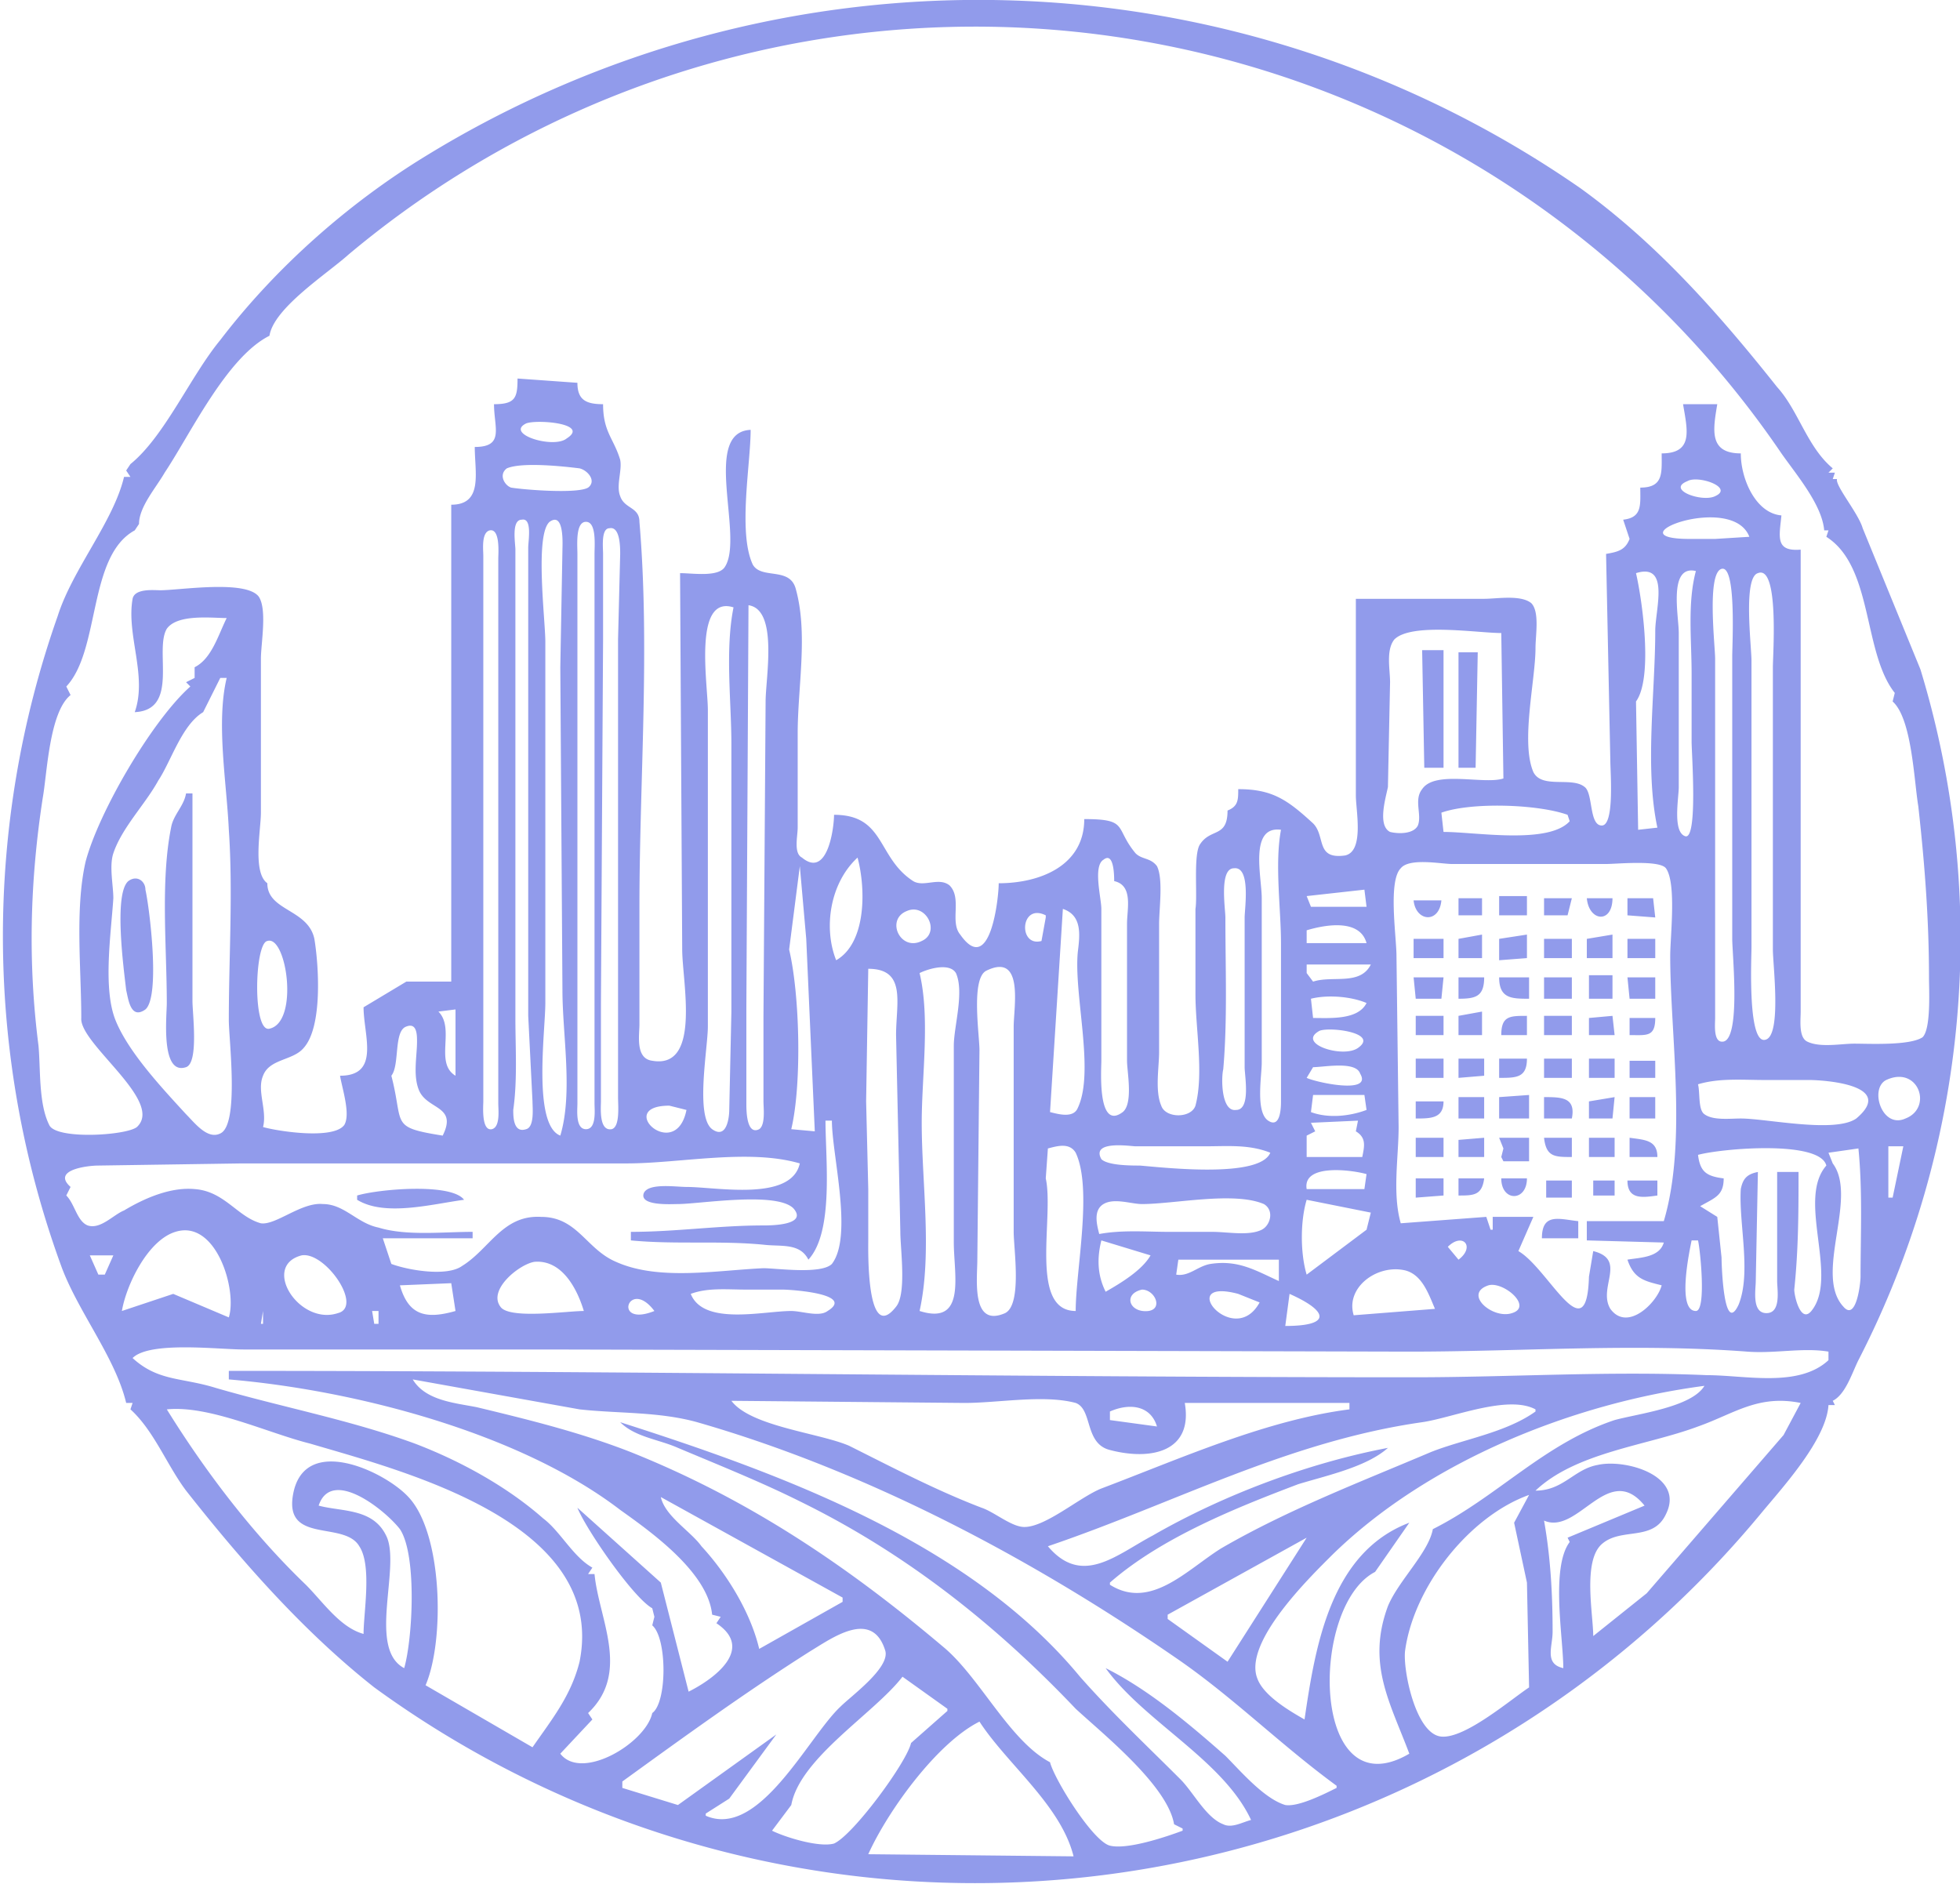 <svg xmlns="http://www.w3.org/2000/svg" width="916.5" height="880.9"><path d="m283 441-2 3 2 3h-3c-5 21-24 43-31 65a450 450 0 0 0 2 305c8 21 25 42 30 63h3l-1 3c11 10 17 26 26 38 26 33 55 66 88 92a477 477 0 0 0 649-82c10-12 30-34 31-50h3l-1-2c6-3 9-13 12-19a431 431 0 0 0 29-323l-27-66c-2-7-13-20-12-23h-2l1-3h-3l2-2c-12-10-16-27-26-38-27-34-56-67-92-93a494 494 0 0 0-540-15c-36 22-70 52-96 86-14 17-26 45-42 58m792 31h2l-1 3c22 14 17 54 32 73l-1 4c9 8 10 37 12 49 3 27 5 53 5 80 0 6 1 24-3 28-6 4-25 3-32 3-6 0-16 2-22-1-4-2-3-10-3-14V481c-12 1-10-6-9-16-12-1-19-17-19-29-15 0-13-11-11-23h-16c2 12 5 23-10 23 0 9 1 16-10 16 0 8 1 14-8 15l3 9c-2 5-5 6-11 7l2 97c0 5 2 30-4 30s-4-15-8-18c-6-5-20 1-24-7-6-14 1-43 1-58 0-6 2-17-2-21-5-4-16-2-22-2h-60v92c0 7 4 26-5 28-14 2-9-9-15-15-12-11-19-16-35-16 0 5 0 8-5 10 0 13-8 8-13 16-3 5-1 24-2 30v40c0 16 4 37 0 52-2 6-14 6-16 0-3-7-1-18-1-25v-60c0-7 2-21-1-27-3-4-7-3-10-6-10-12-3-16-24-16 0 22-21 30-40 30 0 7-4 44-18 24-5-6 1-17-5-23-5-4-12 1-17-2-17-11-13-31-37-31 0 6-3 30-15 20-4-2-2-10-2-14v-44c0-22 5-47-1-68-3-10-16-4-20-11-7-15-1-47-1-63-23 1-3 50-12 64-3 5-15 3-21 3l1 176c0 15 9 56-14 52-8-1-6-12-6-17v-55c0-59 5-121 0-180 0-7-7-6-9-12-2-5 1-12 0-17-3-10-8-13-8-26-8 0-12-2-12-10l-28-2c0 9-1 12-11 12 0 11 5 20-9 20 0 12 4 27-11 27v223h-21l-20 12c0 13 8 32-11 32 1 6 5 18 2 23-5 7-31 3-38 1 2-8-3-17 0-24 3-8 14-7 19-13 9-10 7-39 5-51-3-14-22-13-22-26-7-5-3-25-3-33v-72c0-7 3-23-1-29-6-8-37-3-46-3-3 0-12-1-13 4-3 17 7 36 1 53 21-1 9-29 15-39 5-7 21-5 28-5-4 8-7 19-15 23v5l-4 2 2 2c-18 16-43 59-49 82-5 22-2 50-2 73-1 12 39 39 26 51-5 4-38 6-41-1-5-10-4-26-5-37-5-39-4-77 2-116 2-11 3-40 13-48l-2-4c16-17 10-61 32-73l2-3c0-8 8-17 12-24 12-18 29-54 49-64 2-13 27-29 37-38a456 456 0 0 1 670 93c7 10 19 24 20 36m-607-50c5-2 30 0 19 7-6 5-29-2-19-7m-9 21c7-3 26-1 34 0 4 1 8 6 4 9-5 3-30 1-36 0-3-1-6-6-2-9m552 6c5-3 22 3 13 7-6 3-23-3-13-7m-545 18c5-1 3 10 3 13v219l2 40c0 3 1 12-3 13-6 2-6-6-6-9 2-14 1-29 1-43V481c0-3-2-14 3-14m18 288c-13-5-7-49-7-62V524c0-10-5-50 2-56 7-5 6 11 6 13l-1 55 1 151c0 21 5 48-1 68m12-287c5 0 4 11 4 15v257c0 3 1 12-4 12s-4-9-4-12V483c0-4-1-15 4-15m544 7-16 1h-12c-37 0 20-22 28-1m-533-4c5-1 5 9 5 12l-1 40v214c0 4 1 14-3 15-6 1-5-10-5-13v-46l1-170v-40c0-3-1-12 3-12m-56 1c5-1 4 11 4 13v255c0 3 1 11-3 12-5 1-4-11-4-13V484c0-3-1-11 3-12m564 19c-4 15-2 32-2 48v32c0 5 3 46-3 44s-3-18-3-23v-72c0-8-5-32 8-29m12-1c7-2 5 35 5 41v132c0 7 4 46-4 48-5 1-4-8-4-11V532c0-6-4-40 3-42m-30 121-9 1-1-60c8-11 3-47 0-60 16-5 9 17 9 27 0 29-5 64 1 92m47-119c10-4 7 38 7 44v132c0 7 4 39-3 42-9 4-7-38-7-43V533c0-7-4-39 3-41m-479 16c-4 20-1 44-1 64v125l-1 46c0 3-1 14-8 9-8-6-2-38-2-48V556c0-12-7-54 12-48m7-1c14 2 8 34 8 45l-1 147v40c0 3 1 11-2 13-6 3-6-9-6-12v-45l1-188m352 13 1 68c-9 3-32-4-38 5-4 5 0 12-2 17-2 4-9 4-13 3-6-3-2-16-1-21l1-49c0-6-2-15 2-20 8-8 39-3 50-3m-37 8 1 55h9v-55h-10m17 1v54h8l1-54h-9m-576 12c-5 21 0 49 1 71 2 29 0 60 0 89 0 9 5 49-4 53-6 3-12-5-16-9-11-12-27-29-33-44s-2-41-1-57c0-6-2-15 0-21 4-12 15-23 21-34 6-9 11-26 21-32l8-16h3m-19 54c-1 6-6 10-7 16-5 25-2 56-2 82 0 6-3 34 9 30 6-2 3-25 3-31v-97h-3m646 10 1 3c-10 11-44 5-59 5l-1-9c14-5 45-4 59 1m-134 7c-3 16 0 37 0 53v74c0 2 0 13-6 9s-3-21-3-27v-77c0-10-6-34 9-32m-78 24c9 2 6 13 6 20v64c0 5 3 20-2 24-12 9-10-20-10-24v-71c0-5-4-20 1-23 5-4 5 8 5 10m-120-11c4 15 4 40-10 48-6-15-3-36 10-48m176 5c8-1 5 19 5 23v70c0 4 3 20-4 20-7 1-7-15-6-19 2-23 1-47 1-71 0-4-3-23 4-23m201 165h-36v9l36 1c-2 7-11 7-17 8 3 9 8 10 16 12-2 8-16 22-24 11-6-10 8-23-8-27l-2 12c-1 36-19-4-33-12l7-16h-19v6h-1l-2-6-40 3c-4-14-1-31-1-45l-1-80c0-9-4-35 2-41 4-5 19-2 24-2h72c5 0 25-2 28 2 5 7 2 32 2 41 0 37 8 87-3 124M596 629l3 34 4 90-11-1c5-21 4-63-1-84l5-39m-314 7c-7 6-2 42-1 51 1 4 2 14 9 9 7-6 2-47 0-56 0-4-4-7-8-4m578 4 1 8h-26l-2-5 27-3m44 4v8h11v-8h-11m19-1v9h13v-9h-13m21 1v8h11l2-8h-13m20 0c1 11 12 12 12 0h-12m19 0v8l13 1-1-9h-12m-100 1c1 10 12 11 13 0h-13m-237 5c9-4 16 10 7 14-10 5-17-10-7-14m65 2v1l-2 11c-11 3-10-18 2-12m2 92 6-95c9 3 8 12 7 20-2 20 8 56 0 73-2 5-9 3-13 2m148-79h-28v-6c10-3 25-5 28 6m43-2v9h11v-11l-11 2m19 0v10l13-1v-11l-13 2m41 0v9h12v-11l-12 2m-617 1c9-3 15 38 1 41-8 2-7-40-1-41m536-1v9h14v-9h-14m61 0v9h13v-9h-13m39 0v9h13v-9h-13m-120 12c-5 10-18 5-27 8l-3-4v-4h30M652 837c6-27 1-60 1-88 0-22 4-49-1-70 4-2 14-5 17 0 4 9-1 25-1 34v92c0 15 6 39-16 32m-24-160c18 0 13 16 13 31l2 92c0 8 3 29-2 35-14 18-13-27-13-31v-24l-1-41 1-62m55 1c18-9 13 17 13 26v96c0 8 4 34-4 38-16 7-13-16-13-25l1-98c0-7-4-33 3-37m282 2v11h11v-11h-11m-82 1 1 10h12l1-10h-14m21 0v10c8 0 12-1 12-10h-12m19 0c0 10 6 10 14 10v-10h-14m21 0v10h13v-10h-13m39 0 1 10h12v-10h-13m-122 12c-4 8-17 7-25 7l-1-9c8-2 19-1 26 2m-426 3v31c-10-6 0-22-8-30l8-1m469 3v9h11v-11l-11 2m-20 0v9h13v-9h-13m40 9h12v-9c-8 0-12 0-12 9m20-9v9h13v-9h-13m21 1v8h12l-1-9-11 1m19 0v8c8 0 12 1 12-8h-12m-555 55c-25-4-18-5-24-28 4-5 1-21 7-23 5-2 5 4 5 7 0 7-2 16 1 23 4 9 18 7 11 21m410-49c5-2 28 1 18 8-7 5-29-2-18-8m45 13v9h13v-9h-13m20 0v9l12-1v-8h-12m19 0v9c8 0 13 0 13-9h-13m21 0v9h13v-9h-13m21 0v9h12v-9h-12m19 1v8h12v-8h-12m-151 8 3-5c5 0 20-3 22 3 6 10-21 4-25 2m183 3c10-3 21-2 31-2h21c6 0 41 2 22 18-10 7-42 0-54 0-5 0-13 1-17-2-3-2-2-10-3-14m88-2c15-7 22 13 9 18-11 5-17-14-9-18m-244 7 1 7c-8 3-18 4-26 1l1-8h24m63 1v10h14v-11l-14 1m-19 0v10h12v-10h-12m40 0v10h13c2-10-5-10-13-10m21 2v8h11l1-10-12 2m19-2v10h12v-10h-12m-100 2v8c7 0 13 0 13-8h-13m-341 4c-5 25-34-2-8-2l8 2m68 5c0 16 10 54 0 67-5 5-26 2-32 2-22 1-49 6-69-3-14-6-18-21-35-21-18-1-24 15-37 23-7 5-25 2-33-1l-4-12h42v-3c-14 0-31 2-44-2-10-2-16-11-26-11-10-1-22 10-29 9-11-3-17-15-31-16-11-1-23 4-33 10-5 2-11 9-17 7-5-2-6-10-10-14l2-4c-9-8 8-10 13-10l67-1h180c25 0 57-7 81 0-4 18-39 11-53 11-5 0-18-2-20 3-2 6 13 5 16 5 10 0 46-6 54 2 7 8-11 8-14 8-21 0-41 3-62 3v4c21 2 41 0 62 2 8 1 17-1 21 7 12-13 8-47 8-65h3m246 0-1 5c5 3 4 7 3 12h-26v-10l4-2-2-4 22-1m27 8v9h13v-9h-13m20 1v8h12v-9l-12 1m19-1 2 5-1 4 1 2h12v-11h-14m21 0c1 9 5 9 13 9v-9h-13m21 0v9h12v-9h-12m19 0v9h13c0-8-6-8-13-9m-259 81c-22 0-10-44-14-62l1-14c4-1 10-3 13 2 8 17 0 55 0 74m91-74c-5 12-49 7-61 6-4 0-15 0-18-3-5-9 14-6 16-6h32c11 0 21-1 31 3m296-3-5 24h-2v-24h7m-36 9c-14 16 6 52-7 68-5 6-8-7-8-10 2-19 2-37 2-55h-10v51c0 4 2 15-5 15s-5-11-5-15l1-51c-5 1-7 3-8 8-1 16 5 39-1 54-7 15-8-19-8-22l-2-19-8-5c7-4 11-5 11-13-8-1-11-3-12-11 11-3 57-7 60 5m15-8c2 20 1 41 1 60 0 3-2 21-8 14-14-15 7-51-5-67l-2-5 14-2m-230 12-1 7h-27c-2-12 21-9 28-7m23 2v9l13-1v-8h-13m20 0v8c7 0 11 0 12-8h-12m20 0c0 11 12 11 12 0h-12m21 1v8h12v-8h-12m22 0v7h10v-7h-10m16 0c0 9 7 8 14 7v-7h-14m-594 7v2c13 8 35 2 50 0-6-8-40-5-50-2m347 18c-1-4-3-11 2-14s13 0 18 0c15 0 43-6 57 0 5 3 3 10-1 12-6 3-16 1-23 1h-20c-11 0-22-1-33 1m127-10-2 8-28 21c-3-10-3-25 0-35l30 6m80 12h17v-8c-9-1-17-4-17 8m-614 37-26-11-24 8c2-12 12-33 25-37 19-6 29 27 25 40m591-39-3 4 3-4m-16 12-5-6c7-7 13 0 5 6m-521-9 5 5-5-5m377 7c-4 7-14 13-21 17-4-8-4-16-2-24l23 7m256-7c1 4 4 33-1 33-9 0-3-28-2-33h3m-741 7-4 9h-3l-4-9h11m66 1h-1 1m22-1c11-2 29 24 17 27-18 6-36-22-17-27m132 26c-8 0-35 4-39-2-6-8 9-20 16-21 13-1 20 13 23 23m325-24v10c-11-5-19-10-32-8-6 1-10 6-16 5l1-7h47m73 23-38 3c-4-13 11-24 24-21 8 2 11 11 14 18m-460-12 2 13c-14 4-22 2-26-12l24-1m485 1c7-2 21 10 11 13-9 3-23-9-11-13m-373 4c8-3 17-2 26-2h17c4 0 34 2 21 10-4 3-12 0-17 0-13 0-41 7-47-8m211-2c6 0 10 9 3 10-9 1-12-8-3-10m55 6c-12 22-40-12-10-4l10 4m-283 4c-20 8-12-16 0 0m297-8c18 8 20 15-2 15l2-15m-480 8v6h-1l1-6m54 0v6h-2l-1-6h3m678 19v4c-14 13-39 7-57 7-46-2-92 1-137 1-185 0-370-3-554-3v4c59 5 136 25 183 61 14 10 41 29 43 49l4 1-2 3c18 12-1 26-13 32l-13-51-39-35c4 10 26 42 35 47l1 4-1 4c7 6 7 36 0 41-3 14-33 32-43 19l15-16-2-3c20-19 5-44 3-65h-3l2-3c-9-5-15-17-23-23-17-15-39-27-60-35-30-11-62-17-93-26-16-5-27-3-39-14 8-8 40-4 52-4h143l402 1c53 0 105-4 158 0 13 1 26-2 38 0m-230 203v1c-6 3-18 9-24 8-10-3-21-16-28-23-17-15-36-31-56-41 18 25 55 43 68 71-4 1-9 4-13 2-8-3-14-15-20-21-16-16-32-31-47-48-52-63-140-95-215-119 7 7 18 8 27 12 19 8 39 16 57 25 49 24 91 57 129 97 13 12 43 36 46 54l4 2v1c-8 3-26 9-34 7s-26-31-28-39c-19-10-33-40-50-54-45-38-91-69-146-91-23-9-47-15-72-21-10-2-24-3-30-13l78 14c18 2 37 1 55 6 80 23 157 64 225 111 26 18 48 40 74 59m172-187c-6 10-31 13-42 16-33 11-55 36-85 51-2 11-16 24-21 36-10 27 1 45 10 69-46 27-47-69-16-85l16-23c-37 14-44 58-49 92-7-4-19-11-22-19-7-17 25-48 35-58 45-44 113-71 174-79m-243 8h77v3c-39 5-79 23-116 37-10 4-26 18-36 18-6 0-14-7-20-9-21-8-42-19-62-29-14-6-46-9-55-21l109 1c16 0 37-4 52 0 8 3 4 19 16 22 19 5 39 1 35-22m288 0-8 15-64 74-25 20c0-10-5-35 4-43s24-1 30-14c9-18-19-26-32-23-11 2-16 12-29 12 19-18 52-21 76-30 17-6 28-15 48-11m-124 3v1c-14 10-34 13-49 19-33 14-67 27-98 45-16 10-33 29-52 17v-1c24-21 59-35 88-46 13-4 32-8 42-17-37 7-77 22-110 41-17 9-33 24-49 5 59-20 112-49 175-58 14-2 40-13 53-6m-469 158-50-29c9-21 8-71-8-88-11-12-49-30-54-1-4 23 24 12 31 24 6 9 2 31 2 41-11-3-19-15-27-23-25-24-47-53-65-82 20-2 47 11 67 16 44 13 139 37 126 102-4 16-13 27-22 40m292-150-22-3v-4c9-4 19-3 22 7m-352 113c-17-9-2-46-8-61-6-14-21-12-32-15 6-18 31 2 38 11 8 12 6 51 2 65m580-76-36 15 1 2c-9 12-3 45-3 59-9-2-5-10-5-17 0-18-1-35-4-52 16 7 30-28 47-7m-54-5-7 13 6 28 1 49c-9 6-30 24-41 23-12-1-18-31-17-40 4-30 30-63 58-73m-406 1 85 47v2l-39 22c-4-17-15-35-27-48-5-7-17-14-19-23m302 19-37 58-28-20v-2l65-36m-281 130v-1l11-7 22-30-46 33-26-8v-3c29-21 58-42 88-61 10-6 29-20 35 0 2 8-16 21-21 26-15 14-38 62-63 51m184-70v1-1m-71 20v1l-17 15c-2 9-27 43-36 47-7 2-23-3-29-6l9-12c4-22 39-43 52-60l21 15m15 6c13 20 38 39 44 63l-96-1c9-20 32-52 52-62z" style="fill:#919beb;stroke:none" transform="translate(-222 -224)"/></svg>